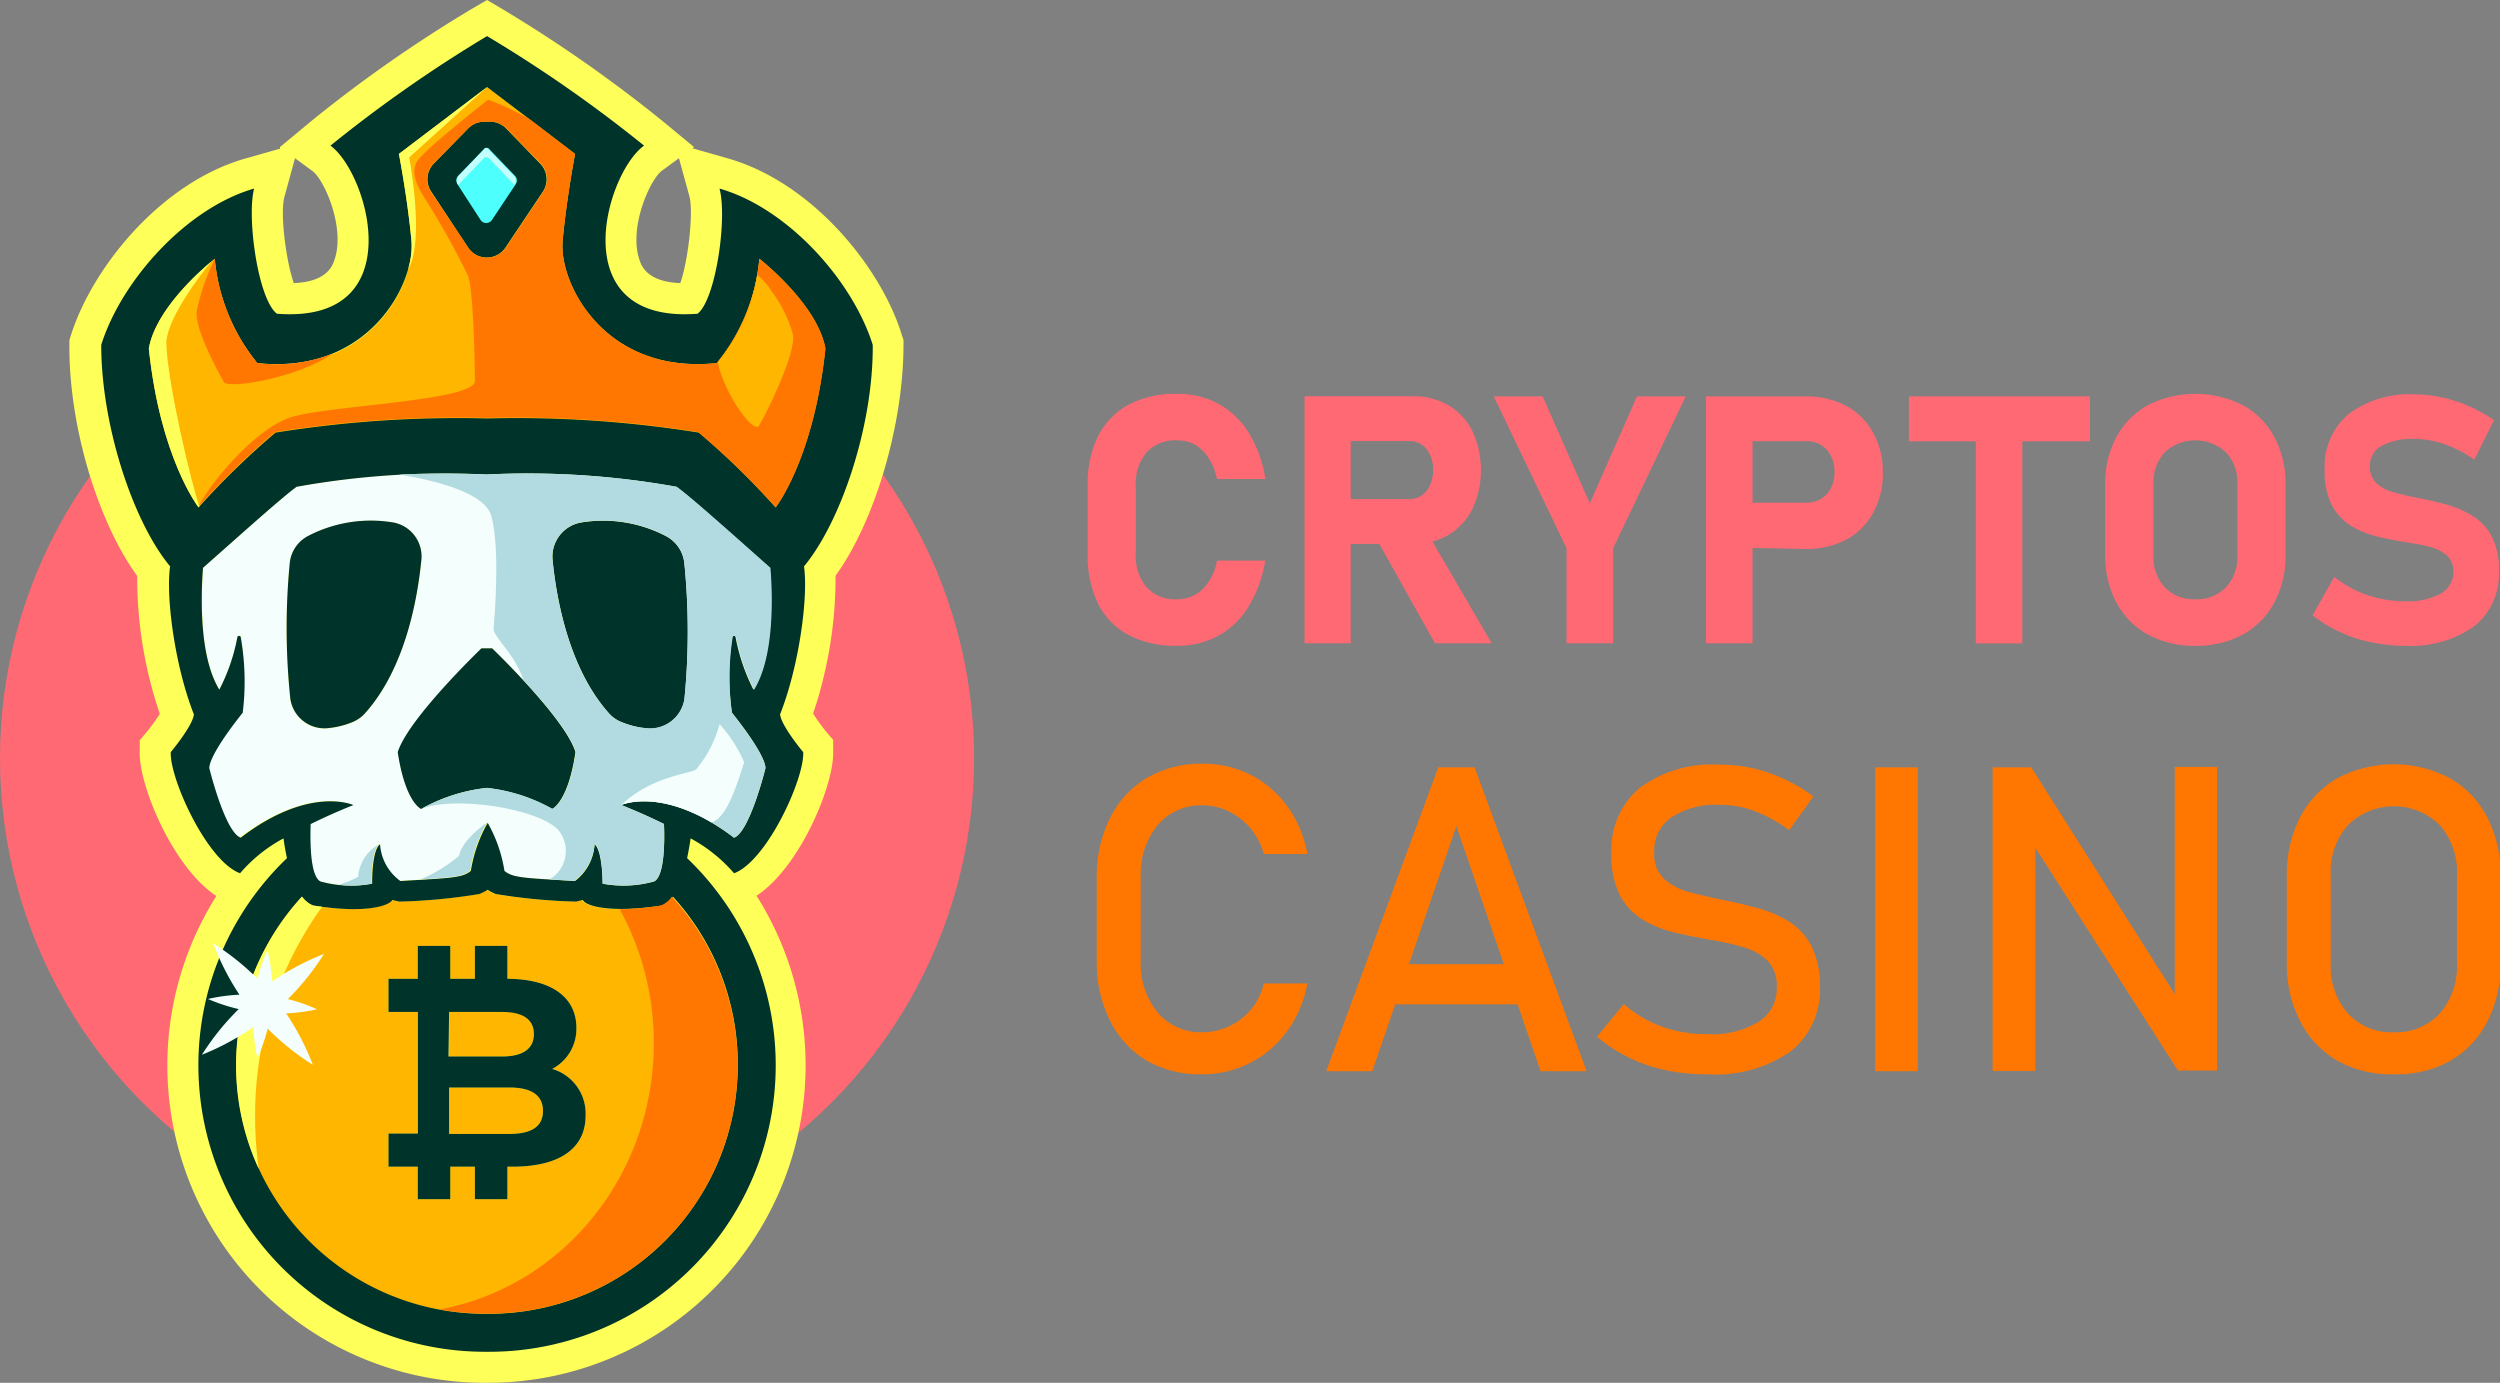 <?xml version="1.0" encoding="UTF-8"?>
<svg xmlns="http://www.w3.org/2000/svg" viewBox="0 0 186.94 103.4">
  <rect x="0" y="0" width="186.94" height="103.4" fill="#808080" stroke="none"/>
  <defs>
    <style>.cls-1{fill:#ff6973;}.cls-2{fill:#ffff5a;}.cls-3{fill:#ffb600;}.cls-4{fill:#f4fffd;}.cls-5{fill:#003329;}.cls-6{fill:#4dfffd;}.cls-7{fill:#c2fffd;}.cls-8{fill:#f70;}.cls-9{fill:#b1dbe0;}.cls-10{fill:#ff6974;}.cls-11{fill:#ff7701;}</style>
  </defs>
  <g id="Слой_2" data-name="Слой 2">
    <g id="Layer_1" data-name="Layer 1">
      <circle class="cls-1" cx="36.42" cy="56.7" r="36.42"></circle>
      <path class="cls-2" d="M36.26,103.4A23.73,23.73,0,0,1,16.18,67c-3.26-2.13-5.86-8.39-5.73-10.87l0-.78.5-.59a14.68,14.68,0,0,0,1-1.38,31.68,31.68,0,0,1-1.69-10.31c-3-4.14-5.12-11.34-5.07-17.29v-.34l.1-.33c1.58-5.05,6.68-11.41,13-13.24l2.66-.76L20.93,11,23.22,9.1a102.41,102.41,0,0,1,12-8.4L36.42,0,37.6.7a103.64,103.64,0,0,1,12,8.4L51.9,11l-.12.09,2.67.76c6.35,1.83,11.46,8.19,13,13.24l.11.33v.34c0,5.95-2.1,13.15-5.08,17.29a31.92,31.92,0,0,1-1.68,10.31,14.46,14.46,0,0,0,1,1.38l.5.59,0,.78c.13,2.48-2.47,8.74-5.73,10.87A23.74,23.74,0,0,1,36.58,103.4ZM49.49,12.77c-.87.64-2.48,4.19-1.69,6.61.15.47.55,1.69,3.07,1.79.56-1.57,1-5.17.69-6.46l-.79-2.88ZM21.27,14.71c-.35,1.29.14,4.89.7,6.46,2.51-.1,2.91-1.32,3.06-1.8.79-2.41-.81-6-1.69-6.6l-1.28-.94Z"></path>
      <path class="cls-3" d="M39.92,77.29c0-1.11-.84-1.65-2.38-1.65H34.18v0h-.6V79h4C39.08,79,39.92,78.39,39.92,77.29Z"></path>
      <path class="cls-3" d="M38.08,81.32h-4.5v3.47h4.5c1.64,0,2.52-.52,2.52-1.72S39.72,81.32,38.08,81.32Z"></path>
      <path class="cls-3" d="M49.42,67.71c-4,.64-5.7,0-5.92-.41l-.52.12a43.56,43.56,0,0,1-6-.57,4.19,4.19,0,0,1-.6-.31,4.5,4.5,0,0,1-.61.31,43.37,43.37,0,0,1-6,.57l-.52-.12c-.21.45-2,1-5.92.41a2,2,0,0,1-.82-.66A18.59,18.59,0,0,0,36.26,98.24h.32A18.58,18.58,0,0,0,50.24,67.05,1.9,1.9,0,0,1,49.42,67.71ZM38.32,87.24h-.38v2.43H35.51V87.24H33.67v2.43H31.24V87.24H29.05V84.76h2.2V75.67h-2.2V73.19h2.19V70.73h2.43v2.46h1.84V70.73h2.43v2.46c3.41,0,5.16,1.47,5.16,3.66a3.38,3.38,0,0,1-1.81,3.08,3.48,3.48,0,0,1,2.5,3.48C43.79,85.83,41.91,87.24,38.32,87.24Z"></path>
      <path class="cls-3" d="M56.78,19.35a14.35,14.35,0,0,1-3.19,7.8c-8.38.89-11.81-6-11.52-9.12s.93-6.52.93-6.52l-6.58-5-6.59,5.05s.65,3.36.94,6.52a6.08,6.08,0,0,1-.25,2.1c-.94,3.36-4.48,7.74-11.28,7a14.39,14.39,0,0,1-3.18-7.8s-4.35,3.37-4.93,6.71c.85,8.23,3.72,11.88,3.72,11.88a58.31,58.31,0,0,1,5.75-5.59,85.73,85.73,0,0,1,15.82-1.06,85.77,85.77,0,0,1,15.82,1.06A57.77,57.77,0,0,1,58,37.94s2.87-3.65,3.73-11.88C61.13,22.72,56.78,19.35,56.78,19.35Zm-16.17-5-2.79,4.17a1.69,1.69,0,0,1-1.4.75,1.67,1.67,0,0,1-1.4-.75l-2.79-4.17a1.69,1.69,0,0,1,.19-2.11L35,9.61a1.73,1.73,0,0,1,1.21-.51h.46a1.69,1.69,0,0,1,1.2.51l2.56,2.62A1.68,1.68,0,0,1,40.61,14.34Z"></path>
      <path class="cls-4" d="M55,47.63a14.51,14.51,0,0,0,1.35,3.93c1.55-2.51,1.38-7.15,1.22-9.11-2.91-2.58-5.92-5.28-7-6.06a62.74,62.74,0,0,0-14.19-.92,62.68,62.68,0,0,0-14.19.92c-1.09.78-4.09,3.48-7,6.06-.15,2-.32,6.6,1.22,9.11a14.17,14.17,0,0,0,1.35-3.93.13.13,0,0,1,.25,0,19.09,19.09,0,0,1,.06,5.65c-2.85,3.6-2.48,4.22-2.48,4.22s1.16,4.71,2.33,5.13c5.2-3.94,8.43-2.44,8.43-2.44s-1.46.56-3.2,1.42c0,1.18-.06,3.88.73,4.29a8.55,8.55,0,0,0,3.87.17s-.05-2.47.59-2.95a3.68,3.68,0,0,0,1.52,2.75c3.8-.23,4.64-.23,5.27-.76a10.56,10.56,0,0,1,1.26-3.59,10.63,10.63,0,0,1,1.25,3.59c.63.53,1.47.53,5.28.76a3.71,3.71,0,0,0,1.51-2.75c.65.48.6,2.95.6,2.95a8.5,8.5,0,0,0,3.86-.17c.79-.41.78-3.11.73-4.29-1.74-.86-3.2-1.42-3.2-1.42s3.24-1.5,8.44,2.44c1.16-.42,2.33-5.13,2.33-5.13s.36-.62-2.49-4.22a19.44,19.44,0,0,1,.06-5.65A.13.13,0,0,1,55,47.63ZM27.3,53.34a2.61,2.61,0,0,1-.95.67,6.48,6.48,0,0,1-1.85.45,2.58,2.58,0,0,1-2.79-2.2,50.78,50.78,0,0,1-.05-10.08,2.58,2.58,0,0,1,1.39-2.1,10.16,10.16,0,0,1,6.37-1,2.58,2.58,0,0,1,2.09,2.8C31.22,44.81,30.28,50,27.3,53.34Zm14,7.15a12.88,12.88,0,0,0-4.89-1.57,12.88,12.88,0,0,0-4.9,1.57s-1.18-.47-1.75-4.25c.8-2.53,6.26-7.76,6.26-7.76h.77s5.46,5.23,6.26,7.76C42.5,60,41.31,60.49,41.31,60.49Zm9.82-8.23a2.6,2.6,0,0,1-2.8,2.2A6.34,6.34,0,0,1,46.49,54a2.46,2.46,0,0,1-1-.67c-3-3.35-3.93-8.53-4.22-11.47a2.59,2.59,0,0,1,2.09-2.8,10.14,10.14,0,0,1,6.37,1,2.59,2.59,0,0,1,1.4,2.1A51.55,51.55,0,0,1,51.13,52.26Z"></path>
      <path class="cls-5" d="M36.8,48.48H36s-5.46,5.23-6.26,7.76c.57,3.78,1.75,4.25,1.75,4.25a12.88,12.88,0,0,1,4.9-1.57,12.88,12.88,0,0,1,4.89,1.57s1.19-.47,1.75-4.25C42.26,53.71,36.8,48.48,36.8,48.48Z"></path>
      <path class="cls-5" d="M53.8,14.1c.6,2.17-.27,8.3-1.64,9.36-10.09.78-6.91-10.48-4-12.57A101.3,101.3,0,0,0,36.42,2.7a101.91,101.91,0,0,0-11.71,8.19c2.87,2.09,6.06,13.35-4,12.57C19.3,22.4,18.44,16.27,19,14.1,13.91,15.57,9.07,21,7.57,25.79c0,6,2.37,13.22,5.15,16.56-.33,2.3.36,7.48,1.78,11.07-.1.88-1.73,2.82-1.73,2.82-.1,1.94,2.69,8.13,5.18,9.06a11.28,11.28,0,0,1,3.25-2.61c.05.38.13.9.26,1.48a21.42,21.42,0,0,0,14.8,36.91h.32a21.42,21.42,0,0,0,14.8-36.91c.12-.58.21-1.1.26-1.48a11.42,11.42,0,0,1,3.25,2.61c2.48-.93,5.28-7.12,5.17-9.06,0,0-1.63-1.94-1.73-2.82,1.42-3.59,2.12-8.77,1.79-11.07C62.9,39,65.31,31.79,65.26,25.79,63.76,21,58.93,15.57,53.8,14.1Zm1.37,65.55A18.61,18.61,0,0,1,36.58,98.24h-.32A18.59,18.59,0,0,1,22.59,67.05a2,2,0,0,0,.82.66c4,.64,5.71,0,5.92-.41l.52.12a43.37,43.37,0,0,0,6-.57,4.5,4.5,0,0,0,.61-.31,4.19,4.19,0,0,0,.6.31,43.56,43.56,0,0,0,6,.57l.52-.12c.22.45,2,1,5.92.41a1.9,1.9,0,0,0,.82-.66A18.62,18.62,0,0,1,55.17,79.65Zm-.44-26.36c2.85,3.6,2.49,4.22,2.49,4.22s-1.17,4.71-2.33,5.13c-5.2-3.94-8.44-2.44-8.44-2.44s1.46.56,3.2,1.42c.05,1.18.06,3.88-.73,4.29a8.5,8.5,0,0,1-3.86.17s0-2.47-.6-2.95A3.71,3.71,0,0,1,43,65.88c-3.81-.23-4.65-.23-5.28-.76a10.63,10.63,0,0,0-1.25-3.59,10.56,10.56,0,0,0-1.26,3.59c-.63.53-1.47.53-5.27.76a3.68,3.68,0,0,1-1.52-2.75c-.64.48-.59,2.95-.59,2.95a8.55,8.55,0,0,1-3.87-.17c-.79-.41-.77-3.11-.73-4.29,1.74-.86,3.2-1.42,3.2-1.42S23.15,58.7,18,62.64c-1.17-.42-2.33-5.13-2.33-5.13s-.37-.62,2.48-4.22A19.09,19.09,0,0,0,18,47.64a.13.13,0,0,0-.25,0,14.17,14.17,0,0,1-1.35,3.93c-1.54-2.51-1.37-7.15-1.22-9.11,2.92-2.58,5.92-5.28,7-6.06a62.68,62.68,0,0,1,14.19-.92,62.74,62.74,0,0,1,14.19.92c1.08.78,4.09,3.48,7,6.06.16,2,.33,6.6-1.22,9.11A14.51,14.51,0,0,1,55,47.63a.13.13,0,0,0-.25,0A19.44,19.44,0,0,0,54.73,53.29ZM58,37.94a57.77,57.77,0,0,0-5.74-5.59,85.77,85.77,0,0,0-15.82-1.06A85.77,85.77,0,0,0,20.6,32.35a58.31,58.31,0,0,0-5.75,5.59S12,34.29,11.13,26.06c.58-3.34,4.93-6.71,4.93-6.71a14.39,14.39,0,0,0,3.18,7.8c8.38.89,11.81-6,11.53-9.12s-.94-6.52-.94-6.52l6.59-5L43,11.51s-.65,3.36-.93,6.52,3.14,10,11.53,9.12a14.39,14.39,0,0,0,3.18-7.8s4.34,3.37,4.93,6.71C60.85,34.29,58,37.94,58,37.94Z"></path>
      <path class="cls-5" d="M29.42,39.07a10.16,10.16,0,0,0-6.37,1,2.58,2.58,0,0,0-1.39,2.1,50.78,50.78,0,0,0,.05,10.08,2.58,2.58,0,0,0,2.79,2.2A6.48,6.48,0,0,0,26.35,54a2.61,2.61,0,0,0,.95-.67c3-3.35,3.92-8.53,4.21-11.47A2.58,2.58,0,0,0,29.42,39.07Z"></path>
      <path class="cls-5" d="M49.78,40.08a10.14,10.14,0,0,0-6.37-1,2.59,2.59,0,0,0-2.09,2.8c.29,2.94,1.23,8.12,4.22,11.47a2.46,2.46,0,0,0,1,.67,6.34,6.34,0,0,0,1.84.45,2.6,2.6,0,0,0,2.8-2.2,51.55,51.55,0,0,0,0-10.08A2.59,2.59,0,0,0,49.78,40.08Z"></path>
      <path class="cls-5" d="M37.85,9.61a1.65,1.65,0,0,0-1.2-.51h-.46A1.69,1.69,0,0,0,35,9.61l-2.56,2.62a1.68,1.68,0,0,0-.19,2.11L35,18.51a1.67,1.67,0,0,0,1.4.75,1.69,1.69,0,0,0,1.4-.75l2.79-4.17a1.68,1.68,0,0,0-.2-2.11Z"></path>
      <path class="cls-6" d="M34.21,13.78a.51.51,0,0,1,.06-.64l2-2.08h.23l2,2.08a.5.5,0,0,1,.06.64l-1.77,2.66a.51.51,0,0,1-.86,0Z"></path>
      <path class="cls-7" d="M34.25,13.84l0,0,2-2.08h.23l2,2.08,0,0,0-.06a.5.5,0,0,0-.06-.64l-2-2.08H36.3l-2,2.08a.51.51,0,0,0-.06.64Z"></path>
      <path class="cls-5" d="M41.29,79.93a3.38,3.38,0,0,0,1.81-3.08c0-2.19-1.75-3.65-5.16-3.66V70.73H35.51v2.46H33.67V70.73H31.24v2.46H29.05v2.48h2.2v9.09h-2.2v2.48h2.19v2.43h2.43V87.24h1.84v2.43h2.43V87.24h.38c3.59,0,5.47-1.41,5.47-3.83A3.48,3.48,0,0,0,41.29,79.93Zm-7.71-4.26h.6v0h3.36c1.54,0,2.38.54,2.38,1.65S39.08,79,37.54,79h-4Zm4.5,9.12h-4.5V81.32h4.5c1.64,0,2.52.56,2.52,1.75S39.72,84.79,38.08,84.79Z"></path>
      <path class="cls-8" d="M56.78,19.35a14.39,14.39,0,0,1-3.18,7.8c-8.39.89-11.82-6-11.53-9.12s.93-6.52.93-6.52L39.62,8.92A22.82,22.82,0,0,0,36.5,7.45c-2.77,2.2-5.11,4.14-5.37,4.72s-.23,1.24.55,2.53A59.07,59.07,0,0,1,35,20.63c.4,1.12.5,6.33.51,7.85S24.36,30.32,21.7,31.22,15.82,36,14.82,37.9l0,0a58.31,58.31,0,0,1,5.75-5.59,85.77,85.77,0,0,1,15.82-1.06,85.77,85.77,0,0,1,15.82,1.06A57.77,57.77,0,0,1,58,37.94s2.87-3.65,3.73-11.88C61.12,22.72,56.78,19.35,56.78,19.35Zm-16.17-5-2.79,4.17a1.69,1.69,0,0,1-1.4.75,1.67,1.67,0,0,1-1.4-.75l-2.79-4.17a1.68,1.68,0,0,1,.19-2.11L35,9.61a1.69,1.69,0,0,1,1.21-.51h.46a1.65,1.65,0,0,1,1.2.51l2.56,2.62A1.68,1.68,0,0,1,40.61,14.34Z"></path>
      <path class="cls-3" d="M59.29,25a9.62,9.62,0,0,0-1.61-3.24,4.61,4.61,0,0,0-1.06-1.21,13.7,13.7,0,0,1-2.95,6.53c.45,2.27,2.66,5.4,3.08,4.75S59.56,26.45,59.29,25Z"></path>
      <path class="cls-8" d="M16.73,28.56c.31.57,5.55-.31,8.17-2.13a11.44,11.44,0,0,1-5.66.72,14.39,14.39,0,0,1-3.18-7.8,17,17,0,0,0-1.35,3.91C14.56,24.68,16.37,27.89,16.73,28.56Z"></path>
      <path class="cls-8" d="M50.24,67.05a1.9,1.9,0,0,1-.82.66,19.4,19.4,0,0,1-3.08.28,20.77,20.77,0,0,1,2.55,10c0,10-6.91,18.24-16,19.92a18.72,18.72,0,0,0,3.38.31h.32A18.58,18.58,0,0,0,50.24,67.05Z"></path>
      <path class="cls-9" d="M54.89,62.64c1.16-.42,2.33-5.13,2.33-5.13s.36-.62-2.49-4.22a19.44,19.44,0,0,1,.06-5.65.13.13,0,0,1,.25,0,14.51,14.51,0,0,0,1.35,3.93c1.55-2.51,1.38-7.15,1.22-9.11-2.91-2.58-5.92-5.28-7-6.06a62.74,62.74,0,0,0-14.19-.92c-1.59-.06-4-.1-6.6,0,2.24.36,6.4,1.26,6.91,3.08.7,2.51.23,7.74.18,8.41s1.53,1.82,2.24,3.9c1.58,1.71,3.47,3.95,3.91,5.36-.56,3.78-1.75,4.25-1.75,4.25a12.88,12.88,0,0,0-4.89-1.57,12.88,12.88,0,0,0-4.9,1.57c2.51-1,8.9,0,10.28,1.65a2.47,2.47,0,0,1-.71,3.63l1.86.11a3.71,3.71,0,0,0,1.51-2.75c.65.48.6,2.95.6,2.95a8.5,8.5,0,0,0,3.86-.17c.79-.41.78-3.11.73-4.29-1.74-.86-3.2-1.42-3.2-1.42S49.69,58.7,54.89,62.64Zm-9.35-9.3c-3-3.35-3.93-8.53-4.22-11.47a2.59,2.59,0,0,1,2.09-2.8,10.14,10.14,0,0,1,6.37,1,2.59,2.59,0,0,1,1.4,2.1,51.55,51.55,0,0,1,0,10.08,2.6,2.6,0,0,1-2.8,2.2A6.34,6.34,0,0,1,46.49,54,2.46,2.46,0,0,1,45.54,53.34Z"></path>
      <path class="cls-9" d="M34.32,64a11.18,11.18,0,0,1-2.88,1.76c2.5-.15,3.19-.22,3.72-.67a10.56,10.56,0,0,1,1.26-3.59S34.54,62.78,34.32,64Z"></path>
      <path class="cls-9" d="M28.37,63.13a3,3,0,0,0-1.59,2.43,6.51,6.51,0,0,1-1.45.59,7.36,7.36,0,0,0,2.45-.07S27.73,63.61,28.37,63.13Z"></path>
      <path class="cls-4" d="M53.81,54.15a9.06,9.06,0,0,1-1.76,3.39c-.57.36-3.31.49-5.6,2.66,0,0,2.54-1.17,6.74,1.29C54,61.3,54.73,60,55.64,57A10.21,10.21,0,0,0,53.81,54.15Z"></path>
      <path class="cls-2" d="M11.13,26.06c.85,8.23,3.72,11.88,3.72,11.88l.06-.07c-.57-1.63-2.41-9.21-2.48-12.33.19-1.92,2.56-5,3.39-6C14.91,20.3,11.63,23.19,11.13,26.06Z"></path>
      <path class="cls-2" d="M30.6,11.77s1.19,6.24-.08,8.36a6.08,6.08,0,0,0,.25-2.1c-.29-3.16-.94-6.52-.94-6.52l6.59-5Z"></path>
      <path class="cls-2" d="M19.08,83.46a26.52,26.52,0,0,1,5-15.65l-.69-.1a2,2,0,0,1-.82-.66,18.66,18.66,0,0,0-4.92,12.6,18.46,18.46,0,0,0,1.7,7.76A27,27,0,0,1,19.08,83.46Z"></path>
      <path class="cls-4" d="M19.51,76.39a19.17,19.17,0,0,0,3.88,3.23A19.2,19.2,0,0,0,21,75.21a19.17,19.17,0,0,0,3.23-3.88,19.2,19.2,0,0,0-4.41,2.44,19.17,19.17,0,0,0-3.88-3.23A19.37,19.37,0,0,0,18.33,75a19,19,0,0,0-3.23,3.87A19.2,19.2,0,0,0,19.51,76.39Z"></path>
      <path class="cls-4" d="M18.94,75.66a13.19,13.19,0,0,0,.31,3.45,13.06,13.06,0,0,0,1-3.33,13.19,13.19,0,0,0,3.45-.31,12.83,12.83,0,0,0-3.33-1A13.23,13.23,0,0,0,20,71.05a13.06,13.06,0,0,0-1,3.33,12.92,12.92,0,0,0-3.45.32A13.31,13.31,0,0,0,18.94,75.66Z"></path>
      <path class="cls-10" d="M88,48.29a7.49,7.49,0,0,1-3.61-.81,5.42,5.42,0,0,1-2.28-2.34,8.19,8.19,0,0,1-.78-3.73V36.34a8.19,8.19,0,0,1,.78-3.73,5.56,5.56,0,0,1,2.28-2.35A7.49,7.49,0,0,1,88,29.45a6.37,6.37,0,0,1,3.12.75,6.17,6.17,0,0,1,2.26,2.17,9.33,9.33,0,0,1,1.24,3.45H91a4.51,4.51,0,0,0-.62-1.56,3.12,3.12,0,0,0-1-1A2.72,2.72,0,0,0,88,32.93a2.91,2.91,0,0,0-2.26.89,3.63,3.63,0,0,0-.81,2.52v5.07a3.59,3.59,0,0,0,.81,2.51,2.87,2.87,0,0,0,2.26.89,2.67,2.67,0,0,0,1.93-.75A4,4,0,0,0,91,41.92h3.61a9.53,9.53,0,0,1-1.25,3.44,6.12,6.12,0,0,1-2.26,2.18A6.31,6.31,0,0,1,88,48.29Z"></path>
      <path class="cls-10" d="M97.55,48.1V29.63H101V48.1Zm1.38-7.43V37.32h6.43a1.62,1.62,0,0,0,1.3-.59,2.53,2.53,0,0,0,.5-1.58,2.36,2.36,0,0,0-.49-1.57,1.6,1.6,0,0,0-1.31-.6H98.93V29.63h6.71a5.21,5.21,0,0,1,2.68.68,4.62,4.62,0,0,1,1.78,1.93,6.94,6.94,0,0,1,0,5.82A4.7,4.7,0,0,1,108.31,40a5.14,5.14,0,0,1-2.67.68Zm8.37,7.43-4.48-8,3.72-.58,5,8.58Z"></path>
      <path class="cls-10" d="M126.05,29.64,120.62,41V48.1h-3.48V41L111.7,29.64h3.65l3.53,8,3.53-8Z"></path>
      <path class="cls-10" d="M127.57,48.1V29.64h3.48V48.1Zm1.59-7.16V37.59h5.9a2,2,0,0,0,1.53-.63,2.33,2.33,0,0,0,.58-1.66,2.37,2.37,0,0,0-.58-1.68,2,2,0,0,0-1.53-.63h-5.9V29.64H135a6.34,6.34,0,0,1,3.06.71,5,5,0,0,1,2,2,6,6,0,0,1,.73,3,5.89,5.89,0,0,1-.73,3,4.94,4.94,0,0,1-2,2,6.33,6.33,0,0,1-3.05.7Z"></path>
      <path class="cls-10" d="M142.74,33V29.64h13.54V33Zm5,15.11v-17h3.48v17Z"></path>
      <path class="cls-10" d="M164.16,48.29a7.22,7.22,0,0,1-3.55-.84,6,6,0,0,1-2.35-2.38,7.37,7.37,0,0,1-.84-3.58V36.26a7.33,7.33,0,0,1,.84-3.59,5.89,5.89,0,0,1,2.35-2.37,7.84,7.84,0,0,1,7.1,0,5.83,5.83,0,0,1,2.35,2.37,7.33,7.33,0,0,1,.84,3.59v5.23a7.37,7.37,0,0,1-.84,3.58,5.92,5.92,0,0,1-2.35,2.38A7.2,7.2,0,0,1,164.16,48.29Zm0-3.48a3,3,0,0,0,2.28-.89,3.24,3.24,0,0,0,.86-2.35v-5.4a3.26,3.26,0,0,0-.86-2.36,3.39,3.39,0,0,0-4.56,0,3.26,3.26,0,0,0-.85,2.36v5.4a3.23,3.23,0,0,0,.85,2.35A3,3,0,0,0,164.16,44.81Z"></path>
      <path class="cls-10" d="M179.88,48.29a12.44,12.44,0,0,1-2.59-.27,10.06,10.06,0,0,1-2.36-.78,9.58,9.58,0,0,1-2-1.23l1.62-2.87A7.92,7.92,0,0,0,177,44.49a8.77,8.77,0,0,0,2.87.47,5.12,5.12,0,0,0,2.64-.57,1.83,1.83,0,0,0,.94-1.63v0a1.57,1.57,0,0,0-.47-1.22,3,3,0,0,0-1.24-.63,14.46,14.46,0,0,0-1.67-.34c-.72-.11-1.45-.25-2.18-.42a6.8,6.8,0,0,1-2-.78,4.07,4.07,0,0,1-1.5-1.55,5.49,5.49,0,0,1-.56-2.67v0a5.13,5.13,0,0,1,1.78-4.18,7.61,7.61,0,0,1,5-1.48,10,10,0,0,1,3,.5,11.07,11.07,0,0,1,2.88,1.43l-1.47,2.95a8.6,8.6,0,0,0-2.23-1.15,6.74,6.74,0,0,0-2.23-.4,4.83,4.83,0,0,0-2.47.52,1.64,1.64,0,0,0-.88,1.48v0a1.7,1.7,0,0,0,.52,1.34,3.29,3.29,0,0,0,1.36.68c.56.15,1.16.29,1.8.41s1.42.31,2.12.5a7.18,7.18,0,0,1,1.93.86,4,4,0,0,1,1.4,1.54,5.36,5.36,0,0,1,.52,2.54v0a5,5,0,0,1-1.84,4.13A8.14,8.14,0,0,1,179.88,48.29Z"></path>
      <path class="cls-11" d="M89.94,80.33a8,8,0,0,1-4.16-1,7.2,7.2,0,0,1-2.77-3,9.66,9.66,0,0,1-1-4.45V65.63a9.69,9.69,0,0,1,1-4.47,7.2,7.2,0,0,1,2.77-3,8,8,0,0,1,4.16-1.05,7.76,7.76,0,0,1,3.6.84,7.65,7.65,0,0,1,2.73,2.36,8.65,8.65,0,0,1,1.49,3.55H94.5a4.9,4.9,0,0,0-2.63-3.19,4.4,4.4,0,0,0-1.93-.45,4.24,4.24,0,0,0-3.37,1.47,5.78,5.78,0,0,0-1.27,3.9v6.24a5.73,5.73,0,0,0,1.27,3.89,4.24,4.24,0,0,0,3.37,1.47,4.73,4.73,0,0,0,2.79-.94,4.58,4.58,0,0,0,1.77-2.71h3.26a8.66,8.66,0,0,1-1.5,3.55,7.82,7.82,0,0,1-2.73,2.36A7.69,7.69,0,0,1,89.94,80.33Z"></path>
      <path class="cls-11" d="M99.17,80.1l8.38-22.72h2.71l8.38,22.72H115.2l-6.3-18.33L102.61,80.1Zm3.86-5v-3h12v3Z"></path>
      <path class="cls-11" d="M127.65,80.33a14.71,14.71,0,0,1-3.11-.31,11.66,11.66,0,0,1-2.74-.94,11.09,11.09,0,0,1-2.38-1.56l2-2.44a9,9,0,0,0,2.86,1.69,9.88,9.88,0,0,0,3.39.56,6.71,6.71,0,0,0,3.83-.92,2.93,2.93,0,0,0,1.36-2.58h0a2.69,2.69,0,0,0-.69-2,4.32,4.32,0,0,0-1.8-1,18.94,18.94,0,0,0-2.45-.55c-.85-.15-1.71-.32-2.58-.52a8.68,8.68,0,0,1-2.4-.93A4.74,4.74,0,0,1,121.16,67a6.53,6.53,0,0,1-.66-3.17v0a6,6,0,0,1,2.11-4.91,9.1,9.1,0,0,1,6-1.74,11.23,11.23,0,0,1,3.58.58,12.71,12.71,0,0,1,3.41,1.79l-1.82,2.53a10.09,10.09,0,0,0-2.58-1.43,7.35,7.35,0,0,0-2.59-.47,6.11,6.11,0,0,0-3.62.93,3,3,0,0,0-1.29,2.63v0a2.49,2.49,0,0,0,.75,2,4.63,4.63,0,0,0,2,1c.8.21,1.67.41,2.6.6s1.66.37,2.5.6a8.51,8.51,0,0,1,2.27,1,4.82,4.82,0,0,1,1.64,1.82,6.43,6.43,0,0,1,.62,3v0a5.83,5.83,0,0,1-2.19,4.86A9.79,9.79,0,0,1,127.65,80.33Z"></path>
      <path class="cls-11" d="M143.4,57.38V80.1h-3.18V57.38Z"></path>
      <path class="cls-11" d="M149,80.08V57.38h2.89L163,74.94l-.38.41v-18h3.16v22.7h-2.92L151.81,62.79l.38-.41v17.7Z"></path>
      <path class="cls-11" d="M179,80.33a8.28,8.28,0,0,1-4.2-1A7.17,7.17,0,0,1,172,76.37,9.37,9.37,0,0,1,171,72V65.52a9.32,9.32,0,0,1,1-4.41,7.08,7.08,0,0,1,2.79-2.92,9,9,0,0,1,8.4,0,7.08,7.08,0,0,1,2.79,2.92,9.2,9.2,0,0,1,1,4.41V72a9.26,9.26,0,0,1-1,4.41,7.17,7.17,0,0,1-2.79,2.93A8.22,8.22,0,0,1,179,80.33Zm0-3.14a4.41,4.41,0,0,0,3.43-1.4,5.3,5.3,0,0,0,1.29-3.72V65.41a5.26,5.26,0,0,0-1.29-3.72,4.89,4.89,0,0,0-6.85,0,5.22,5.22,0,0,0-1.3,3.72v6.66a5.26,5.26,0,0,0,1.3,3.72A4.41,4.41,0,0,0,179,77.19Z"></path>
    </g>
  </g>
</svg>
